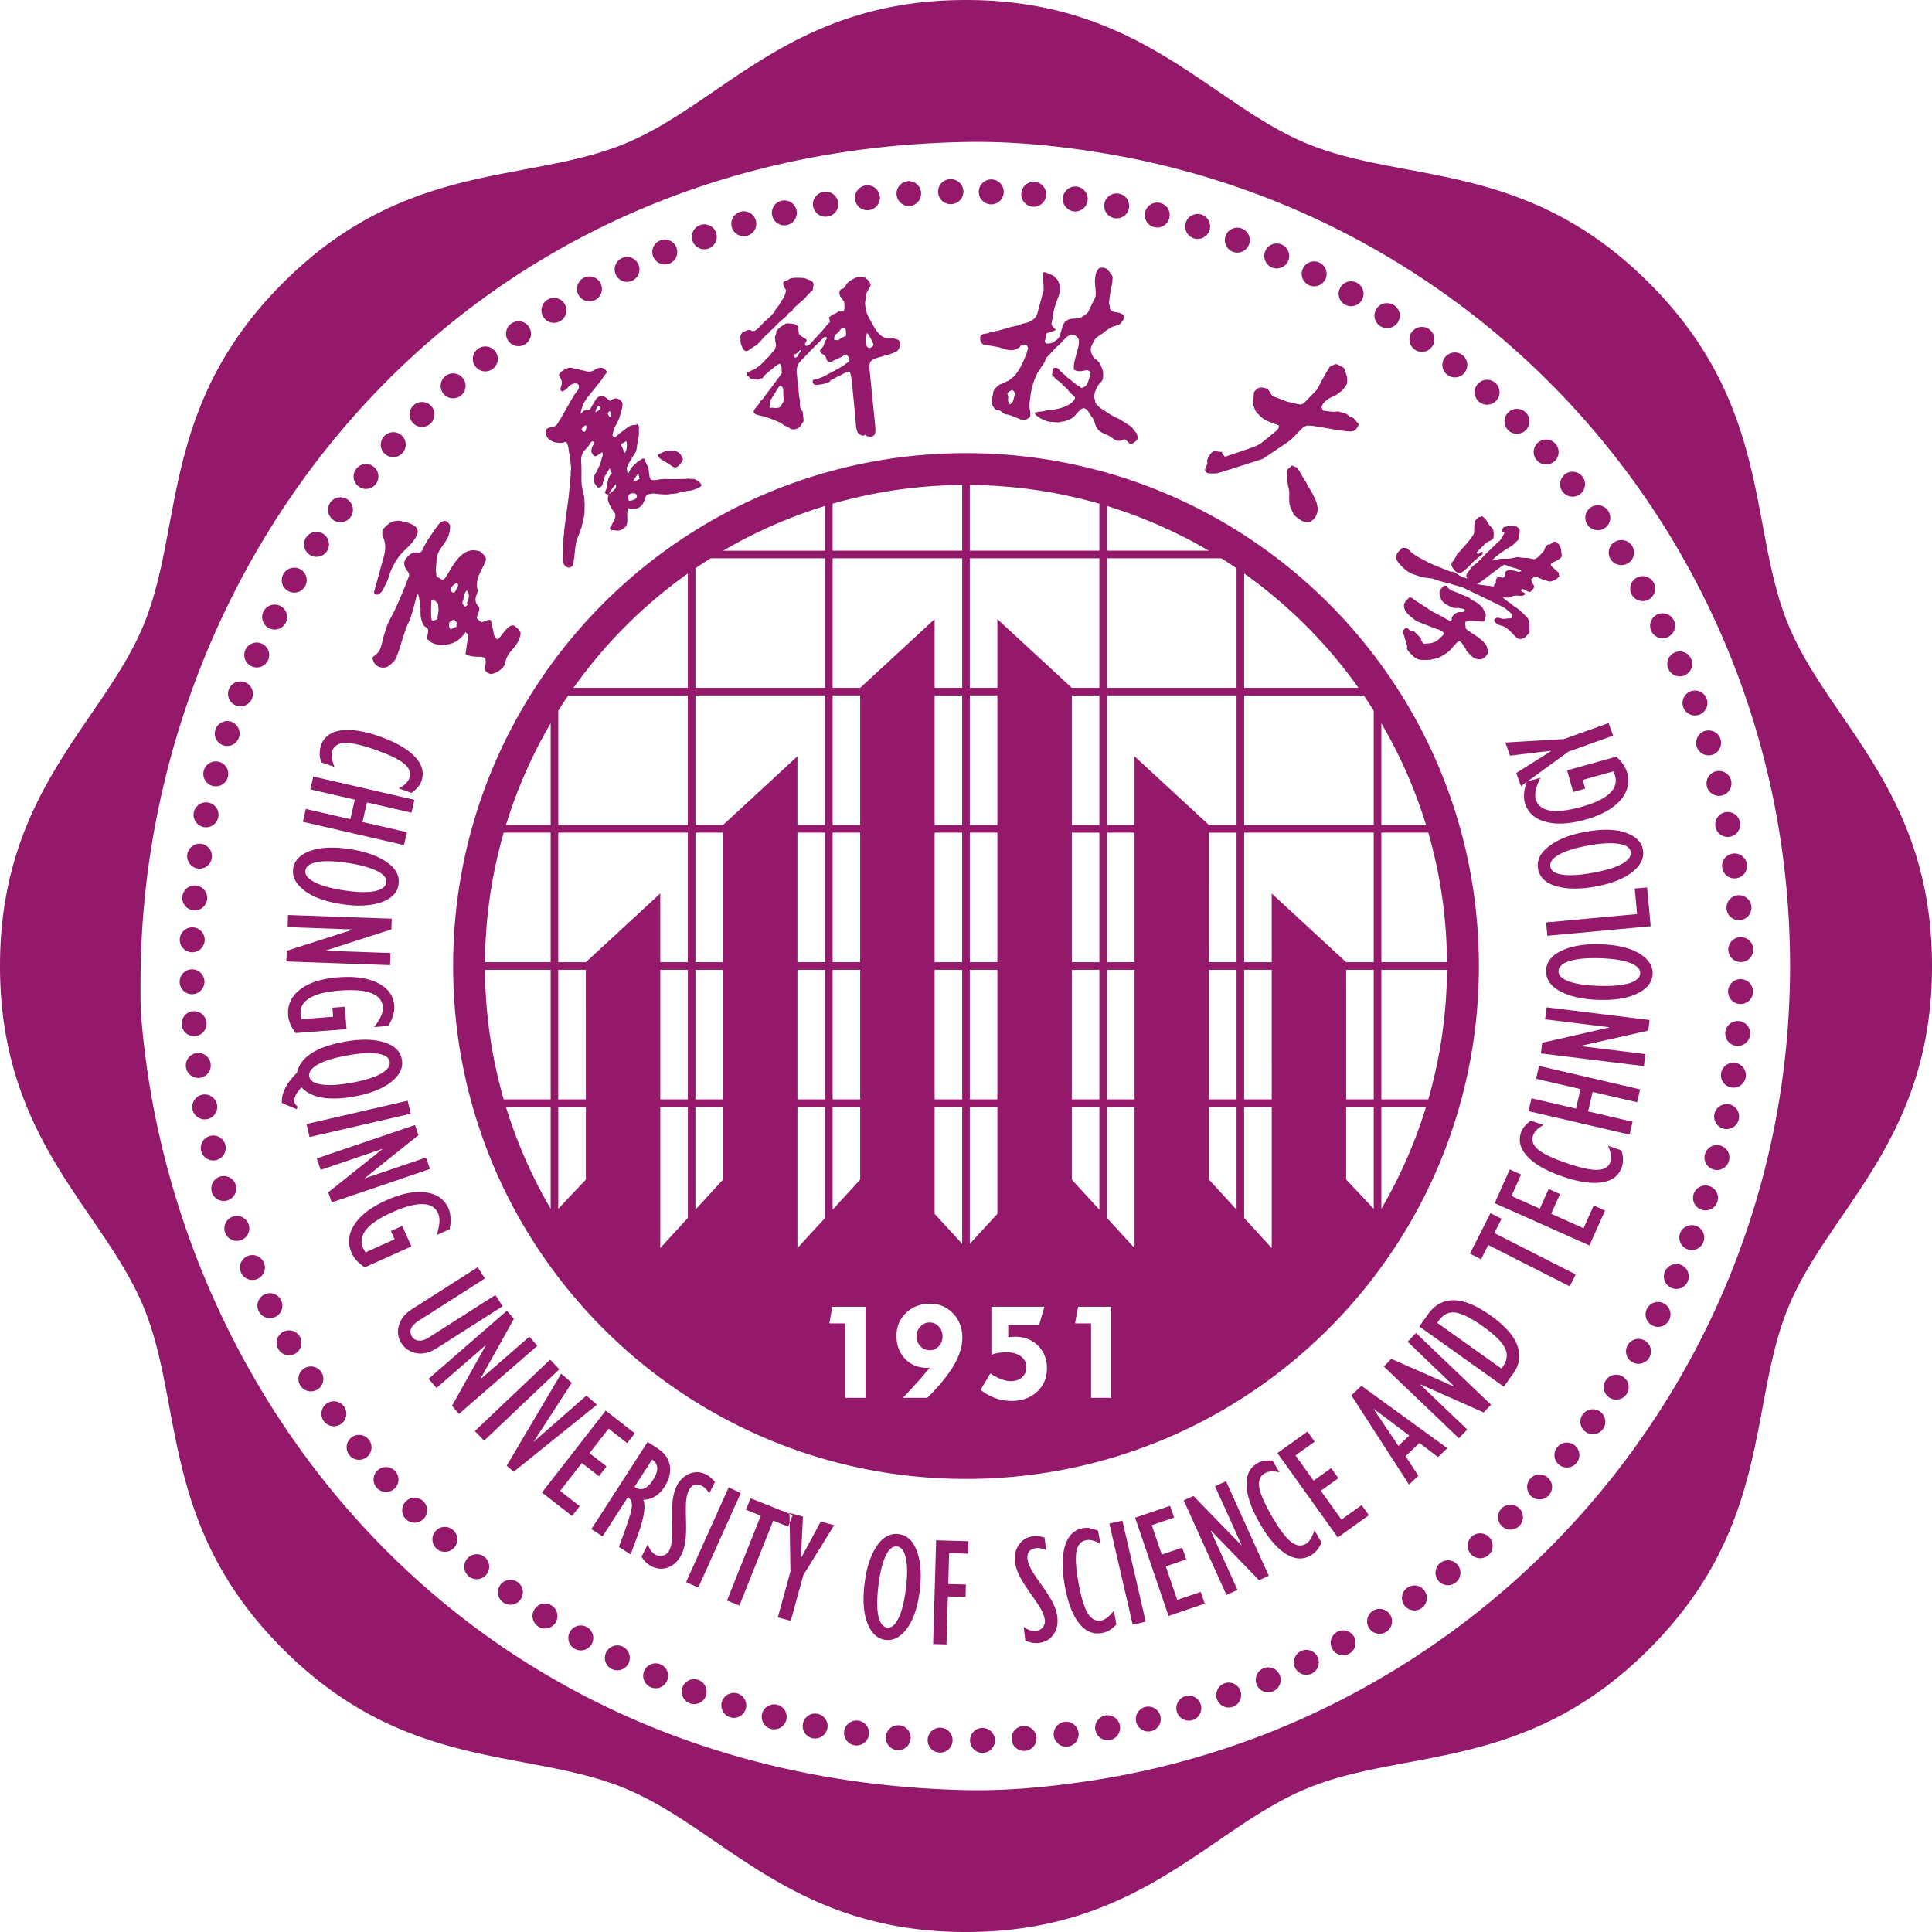 <svg xmlns="http://www.w3.org/2000/svg" width="165.185" height="165.184" fill="none"><g fill="#94196B" fill-rule="evenodd" clip-path="url(#a)"><path d="M12.266 53.46C8.814 61.795 0 67.687 0 82.594s8.814 20.797 12.267 29.131 1.384 18.73 11.924 29.27 20.936 8.471 29.271 11.924c8.333 3.452 14.225 12.267 29.132 12.267 14.906-.001 20.797-8.815 29.13-12.267 8.334-3.452 18.731-1.383 29.271-11.925 10.54-10.541 8.473-20.935 11.924-29.269s12.268-14.225 12.266-29.133c0-14.907-8.813-20.796-12.266-29.13s-1.384-18.73-11.924-29.271c-10.541-10.54-20.939-8.472-29.273-11.924S97.497 0 82.592 0C67.69 0 61.796 8.814 53.463 12.266c-8.335 3.452-18.73 1.385-29.272 11.925-10.54 10.54-8.472 20.936-11.924 29.27m47.194 5.35V48.582q.642-.437 1.303-.85h9.776V58.81zm46.915.65h10.228q.436.642.85 1.302v9.777h-11.078zm-1.953-11.73q.66.415 1.302.852V58.81H94.646V47.731zm-56.69 22.81v-9.777q.412-.66.85-1.303H58.81v11.08zm37.542 0h-2.357V59.46h2.357zm0 11.727h-2.357V71.19h2.357zm0 11.729h-2.357V82.917h2.357zm-2.357 12.356V94.646h2.357v9.135zM79.91 94.646h2.357v11.707l-2.357-2.571zm0-11.729h2.357v11.079H79.91zm0-11.728h2.357v11.078H79.91zm0-11.729h2.357v11.08H79.91zm-6.364-.65H71.19V47.731h11.078v11.08H79.91v-5.877zm0 11.73h-2.357V59.46h2.357zm0 11.727h-2.357V71.19h2.357zm0 11.729h-2.357V82.917h2.357zm-2.357 9.43v-8.78h2.357v6.209zm-3.008-8.78h2.358v9.49l-2.358 2.571zm0-11.729h2.358v11.079H68.18zm0-11.728h2.358v11.078H68.18zm-6.364-.65H59.46V59.46h11.079v11.08H68.18v-5.878zm0 11.728H59.46V71.19h2.357zm0 11.729H59.46V82.917h2.358zm-2.358 9.431v-8.78h2.358v6.208zm-3.007-8.78h2.358v9.488l-2.358 2.572zm0-11.73h2.358v11.079h-2.358zm-6.363-.65H47.73V71.19h11.08v11.078h-2.358v-5.876zm0 11.729H47.73V82.918h2.358zm-2.358 9.353v-8.703h2.358v6.209zm74.194-8.703a41 41 0 0 1-3.821 8.704v-8.704zm1.794-11.729a41.2 41.2 0 0 1-1.6 11.079h-4.015V82.917zm-1.6-11.728a41.1 41.1 0 0 1 1.6 11.078h-5.615V71.19zm-4.015-9.355a41 41 0 0 1 3.822 8.705h-3.822zm-11.729-12.801a41.4 41.4 0 0 1 9.777 9.777h-9.777zm-11.73-5.774c3.071.94 5.988 2.23 8.707 3.822h-8.706zm-11.728-1.793c3.841.03 7.557.585 11.079 1.6v4.015H82.917zm-11.728 1.6a41 41 0 0 1 11.078-1.6v5.616H71.19zm-9.356 4.016a41 41 0 0 1 8.706-3.823v3.823zm-12.8 11.728a41.4 41.4 0 0 1 9.777-9.777v9.777zm-5.774 11.73c.94-3.07 2.23-5.987 3.822-8.705v8.704zm-1.793 11.727a41.1 41.1 0 0 1 1.6-11.078h4.015v11.078zm1.6 11.729a41 41 0 0 1-1.6-11.078h5.615v11.078zm4.015 9.353a41 41 0 0 1-3.822-8.703h3.822zm68.015-8.703h2.357v8.703l-2.357-2.494zm0-11.729h2.357v11.079h-2.356zm-6.364-.65h-2.357V71.19h11.078v11.078h-2.357l-6.364-5.876zm0 11.729h-2.357V82.917h2.357zm-2.357 10.14v-9.49h2.357v12.061zm-3.007-9.49h2.356v8.78l-2.356-2.571zm0-11.729h2.356v11.079h-2.356zm-.001-11.728h2.357v11.078h-2.356zm-6.364-.65h-2.357V59.46h11.078v11.08h-2.357l-6.364-5.878zm0 11.728h-2.357V71.19h2.357zm0 11.729h-2.357V82.917h2.357zm-2.357 10.14v-9.49h2.357v12.061zm-3.007-9.49h2.357v8.78l-2.357-2.571zm0-11.729h2.357v11.079h-2.357zm0-11.728h2.357v11.078h-2.357zm0-11.729h2.357v11.08h-2.357zm-6.365-6.527v5.877h-2.357V47.731h11.079v11.08h-2.357zm-5.778 64.007q-.033 0-.099.006l-.1.006q-1.17 0-1.908-.769-.74-.767-.74-1.981-.001-1.17.82-1.953.822-.785 2.051-.785 1.175 0 1.966.831.792.828.792 2.096 0 1.1-.74 2.364-.742 1.265-2.262 2.758h-2.078q.762-.806 1.3-1.409.536-.605.998-1.164m1.089-2.683q0 .507-.32.847a1.03 1.03 0 0 1-.78.341q-.466 0-.793-.344a1.18 1.18 0 0 1-.328-.844q0-.494.328-.841a1.05 1.05 0 0 1 .793-.346q.457 0 .777.345.323.343.323.843zm12.7 5.256v-6.366H91.92l.253-1.419h2.837v7.785zm-8.608-2.089q.5.332.929.497.43.163.82.163.586 0 .958-.33.37-.33.37-.845 0-.585-.459-.936t-1.233-.352q-.36 0-.682.051a3.2 3.2 0 0 0-.617.158v-4.102h4.53l-.45 1.573h-2.64v1.032l.092-.004q.338-.039.478-.039 1.204 0 1.972.761.767.759.768 1.944 0 1.215-.845 1.998-.846.784-2.177.784-.732 0-1.386-.234a4.6 4.6 0 0 1-1.266-.711zm-12.405 2.089v-6.366H70.91l.252-1.419H74v7.785zm10.32-80.772c24.216 0 43.852 19.636 43.852 43.852s-19.636 43.851-43.852 43.851-43.851-19.636-43.851-43.851c0-24.216 19.636-43.852 43.851-43.852M32.01 50.728c-.069-.068.012-.243.039-.346l.766-2.8a3 3 0 0 0 .12-.79 2 2 0 0 0-.202-.909c-.047-.095-.045-.083-.047-.176-.003-.134-.018-.393.075-.487.477-.484.744-.688 1.231-.696.347-.005.381.074.649.106l.177.043c.465.177 1.206.41.758 1.215-.451.81-1.07 1.131-1.527 1.775-.307.433-.617 1.026-.76 1.502-.03.1-.043.135-.077.236-.111.335-.49 1.1-.599 1.21-.177.18-.364.353-.603.117m2.898-3.19c.61-.62.984-.005 1.215-.53.278-.633.682-1.193 1.099-1.793.055-.08.124-.166.164-.225.128-.192.295-.374.513-.43.286-.076.335.057.5.219.183.18.03.832-.083 1.103-.273.652-.79 1.016-.966 1.754l-.09 1.103c.01.09.025.169.04.269.014.092-.013.213.043.268.166.164.327.17.489.33.111-.1.077-.038.173-.135.36-.366.826-1.705 1.8-2.247.406-.226.75-.206 1.126-.113.087.021.119.025.195.1.35.345.59.4.261 1.062-.17.343-.353.682-.487 1.037-.112.295-.12.527-.125.811-.004.187.104.295.053.495-.052.203-.184.45-.17.658.042.61.418.476.306.943-.033.136-.257.576-.174.658.425.418.291.35.917.15.353-.114.276.187.335.407.036.135.07.216.103.353.092.397.025.55.328.849.235.231 1.006-1.65 1.63-1.036.176.174.454.364.397.659-.223 1.171-1.15 1.373-1.293 2.408-.074.531-1.035 1.077-1.359.931-.452-.204-.385-.347-.337-.799.033-.32.053-.55-.288-.627l-.18-.018c-.261.009-.546-.006-.79-.063-.582-.135-.457-.011-.353-.877.028-.234.091-.48.096-.717.005-.27-.024-.293-.19-.456-.39.578-.865.942-1.518 1.057-.326.057-.689.09-.978-.002-.22-.07-.44-.138-.605-.3-.223-.22-.195-.111-.18-.32.006-.078.005-.065.022-.14.21-.944-.201-.468-.426-1.065l-.02-.066c-.078-.229-.14-.437-.14-.689 0-.11-.015-.162-.01-.272l.004-.046c.013-.183-.036-.365-.037-.542 0-.068.004-.003 0-.069-.004-.04-.01-.068-.02-.11-.059-.248-.108-.802-.238-.634-.055.072-.398 1.736-.747 2.435-.455.91-.85 2.879-1.23 3.265-.477.485-.712.645-1.255.484-.226-.066-.447-.31-.516-.524-.034-.107-.115-.232-.009-.34l.38-.33c.32-.34.373-.91.484-1.299.45-1.57.484-1.303 1.124-2.66l.58-1.345c.022-.056.032-.091.054-.143.024-.057.032-.068.053-.12l.405-1.05c.034-.321-.37-.498-.417-.975-.028-.289.129-.484.342-.7m3.976 3.104c-.359.111-.43-.306-.168-.572.129-.13.21-.137.346-.27.236.287 0 .47-.073.624-.047.101-.036.116-.105.218m-1.487 2.294c-.592.245-.5.207-.545-.733l.03-.891c.115-.036.076.006.19-.068.099.098.317.275.373.388.007.012.023.07.024.088l.003.091v.023c.025.42.05.185-.018.662-.024.172-.074.268-.057.44m2.58-1.217c-.105.094-.084.049-.198.16-.298-.294-.286-.28-.16-.629l.01-.032c.023-.11-.02-.402.273-.743.187.196.237.493.133.783l-.04.11c-.043.103-.056.056-.054.171.001.07.024.12.037.18m-.917 1.84c-.159.104-.305.086-.505.264-.086-.085-.124-.135-.149-.233a1.5 1.5 0 0 1-.03-.247c.064-.275.389-.332.45-.372.425.42.1.324.234.587m17.23-14.52c-.042-.067-.028-.078-.046-.143.464-.29.74-.364 1.111-.37.366-.006.68.093.853.37.149.237.257.337.063.622-.526.771-.714.367-1.215.07-.258-.153-.607-.297-.766-.55m-4.247 3.24c-.198.014-.219-.008-.338-.198.042-.072.085-.133.113-.214.155-.454.063-.998.5-1.4a2 2 0 0 1-.185-.43l-.389.637c-.08.143-.09.289-.15.438l-.036.11c-.014.051-.014.067-.022.111-.028.162-.095.314-.368.367-.115-.013-.49-.505-.412-.821l.013-.044c.048-.176.11-.316.22-.476.115-.163.138-.321.23-.474.149-.25.178-.584.27-.834.055-.153.08-.246-.002-.387-.156.097-.49.365-.626.35-.118-.013-.277-.272-.3-.389-.018-.095-.016-.004-.002-.114l.013-.067c.018-.107.017-.159.073-.264.055-.104.078-.114.105-.216a1 1 0 0 0 .03-.224c-.194.013-.22-.004-.326.19-.303.546-.845.618-.758 1.665.055.655-.033 1.459.067 2.08l.173.725c.033.22.029.464.052.689l-.017.84c-.008.066-.02.119-.028.179l-.232 1.02c-.084.165-.076.168-.112.329l-.205.5c-.169.363-.081.212-.147.506-.089.403-.131 1.15-.153 1.234l-.006.023-.025.11c-.02.12-.017.226-.034.338-.061.403-.592.557-.861-.008-.107-.225.026-1.077-.008-1.413-.023-.22.023-.456.02-.68a1.5 1.5 0 0 1 .038-.36c.03-.157.01-.187.016-.34l.11-.852c.048-.234.036-.463.089-.696l.127-.85c.012-.126.014-.212.045-.336l.192-2.05c-.006-.079-.017-.097-.005-.182.02-.155.051-.379.026-.52l-.095-.876c-.122-.42-.069-.84-.322-1.244-.12.047-.32.117-.424.115-.419-.007-.84-.085-1.092-.37-.138-.156-.24-.358-.242-.518-.007-.58.585-.33.908-.622.134-.122.203-.328.312-.466.121-.152.183-.313.273-.47.093-.158.197-.298.272-.469l.538-.939c.334-.583.541-.637.55-.937v-.023c-.003-.453-.671-.276-.888.01-.105.14-.343.352-.55.392-.164-.083-.167-.19-.114-.332.17-.45.092-.658-.164-1.066.074-.13.026-.1.16-.232.214-.211.606-.42.872-.39.114.012.143.03.245.05l.709.168c.108.026.137.018.245.052.751.237.81-.288 1.386-.264.18.007.616.237.418.492-.052.067-.06.053-.113.123-.122.16-.25.412-.394.569l-1.087 1.354c-.337.508-.337.485-.525 1.077l-.007.022-.007.022-.041.268c.122-.088.234-.269.42-.315.21-.052.297.13.49-.24l.1-.17c.12-.182.3-.566.462-.678.515-.353.816.19 1.043.306.33-.206.388-.253.64-.186a.62.62 0 0 1 .416.377c.04.1-.023.402-.05.517-.024.097-.043.16-.068.266l-.152.506c-.035.148-.112.235-.175.367-.216.452-.216.296-.356.869-.102.415.028.294.163.405.154-.11.311-.27.452-.38.161-.123.311-.226.472-.355.628-.504.691-.208 1.009-.407.236.378.089.27.113.583.031.405-.045.65-.122 1.078-.02.105-.02.164-.04.269-.036.203-.033.363-.162.55-.11.16-.717 1.147-.716 1.283 0 .074.038.207.047.279.015.109.01.166.041.278.143-.25.22-.506.447-.723.316-.302.347-.356.822-.646l.141.007.358.815c.044.147.028.254.052.393.089.522.02.736.81.578a4 4 0 0 1 .923-.035l1.395-.018c.09-.005.148-.025.224-.023.1.001.08.015.184.02.137.008.266-.021.395.037.156.07.553.302.557.53-.059.168-.785.421-.966.434-.283.021-.577.098-.87.156-.133.026-.188.066-.317.087-.2.032-.372.02-.573.064-.178.04-.663.017-.837-.004-.66-.078-.494-.08-1.116.041a1 1 0 0 0-.064.13c-.117.28-.185.626-.444.859a.78.78 0 0 1-.609.219c-.138-.01-.12.03-.268.012-.162-.019-.11-.069-.24-.065.026.109-.015.224-.035.337-.062.358.148 1.025-.243 1.338-.577.461-.795.11-1.132.233l-.123-.196c.05-.087.032-.073.1-.17l.275-.515c.032-.056.014-.007.039-.087.075-.236.107-.441-.066-.632-.171-.188-.539-.85-.52-1.12.007-.117.033-.242.076-.355m-1.113-7.026c-.07-.14.16-.49.214-.544.099.032.137.038.215.139-.13.228-.112.207-.43.405m-.904 1.626c-.169.106-.255-.067-.291-.125-.077-.122.314-.452.383-.38.048.049.004.284-.023.376-.021.072.022.072-.069.13m2.101-1.214c-.157-.25-.25-.355.015-.522.135.216.183.34-.015.522m1.278 3.062-.292-.673c-.035-.146-.088-.012.429-.336.063.107.063.392.049.507-.018.148-.052.405-.186.502m-1.316 3.49c.022-.12.144-.255.226-.407l.326-.417c.03.107.053.229.009.32-.072.146-.379.39-.56.504m2.608-1.292c-.216.135-.42.25-.553.141.083-.076.066-.074.118-.146l.31-.465c.038.13.072.363.124.47m-2.608 1.292-.046.063zm2.21.46c-.098.062-.444.171-.521.122-.1-.17-.122-.436.076-.56.148-.093.41-.077.508-.013.174.113.085.36-.063.452m17.867-16.903c-.012-.125-.006-.008-.06-.068-.072-.082-.074-.143-.157-.225-.168-.166-.262-.534-.078-.707.244-.228.159.11.52-.499.12-.202.765-.579 1.02-.604.24-.025.248-.004.469.047.12.028.128.055.22.133.112.094.092.05.174.178.193.3.226.295.034.628-.435.758-.16.413-.291.915-.106.406-.03.665.059 1.055.072.32.267.62.438.931.202.37.47.884.85 1.161a.9.9 0 0 0 .531.177c.314-.004.619.034.877.153.346.16.178.91-.216 1.055-.217.08-.66.256-.873.296-.188.035-.138.042-.287.083-.73.199-1.136.266-1.055 1.04l.489 4.9c.019.183.05.653-.088.778q-.01.008-.02.014c-.067.055-.115.132-.2.14-.094.01-.123-.009-.195-.03l-.106-.023c-.168-.027-.135-.016-.225-.126-.175.05-.162.104-.36.036a.8.8 0 0 1-.264-.185c-.11-.117-.169-.489-.186-.672-.045-.467-.35-3.947-.423-4.176-.098-.312-.02-.424-.243-.398-.213.026-.538.265-.733.35-.045.02-.096.036-.154.062-.113.05-.201.104-.3.155-.514.263-.216.156-.419.295-.202.14-.681.222-.947.249-.227.022-.358.051-.456-.158-.088-.185-.019-.118.014-.264.334-.033.7-.195.942-.306l1.162-.62c.086-.053.11-.067.197-.115a2.3 2.3 0 0 0 .47-.316l.22-.153c.069-.04.126-.062.118-.14-.028-.278-.066-.364-.343-.518l-.368.22a5 5 0 0 1-.414.19c-.21.08-.415.274-.636.221l-.097-.034-.11-.147c-.007-.026-.008-.052-.014-.08-.017-.076-.016-.08-.05-.14-.167-.292-.291-.201-.437-.398-.135-.184.017-.255.182-.473.147-.193.113-.386.235-.549.075-.101.118-.129.108-.28-.15.005-.084-.02-.22-.007a56 56 0 0 0-1.34 1.34c-.202.236-.837.794-.918 1.049-.086.27-.14.513-.075.78l.04.438c-.001.343.117.628.102.982l.057.567c.022.09.048.129.06.261.013.147-.015.163-.01.292.02.612.233.52.252.702l.069.692c.016.158-.12.237-.186.365a.74.74 0 0 1-.573.41c-.414.04-.36-.104-.628-.21l-.222-.099c-.141-.058-.15-.103-.262-.186-.134-.099-.78-.35-1.008-.437l-.51-.167c-.174-.04-.33-.064-.498-.112-.857-.243-.014-.69.17-1.14.05-.125.086-.086.194-.197.051-.052.098-.132.147-.201.336-.482.759-.982 1.097-1.471a4 4 0 0 1 .148-.2c.053-.07.276-.358.27-.419-.024-.24.013-.57-.15-.77-.133.038-.311.145-.403.222-.159.134-.89.712-.968.828-.216.328-.013.082-.382.27-.153.077-.193.03-.405.032-.28.003-.299.006-.434-.145-.305-.344-.244-.06-.242-.459.218-.063.338-.148.528-.224.18-.072.263-.168.43-.26l.21-.16c.06-.061.09-.102.162-.165.017-.015.076-.065.087-.078l.25-.295.017-.016.15-.12c.067-.053.099-.1.155-.168.063-.075.083-.11.134-.182.034-.047.022-.041.077-.085.204-.16.206-.245.273-.497.043-.162-.039-.325-.059-.523-.038-.379-.015-.218.074-.519.055-.187-.048-.177.108-.334l.121-.136a.36.36 0 0 1 .146-.122c.544-.322.341-.338.949-.288.77.064.507.442.641.864.061.19.642.434.652.528.019.188-.278.348-.085.492.055.04.02.02.082.017a.5.5 0 0 0 .22-.071l1.145-1.252c.115-.132.52-.659.633-.695-.02-.196-.033-.29-.112-.396.233-.157.234-.23.547-.346.151-.056.19-.135.284-.166.083-.027.353-.043.458-.053.112-.238.053-.568.027-.818m-.836 3.285c-.047-.482.225-.492.357-.658.077-.097.135-.208.233-.28.452-.333.393.209.423.517.013.124-.167.1-.458.295-.285.192-.17.159-.555.126m-3.374 1.53-.03-.288c.274-.137.08.012.327-.22.047-.044.1-.114.134-.129.195-.08-.066.24-.14.395-.072.15-.091.184-.291.242m6.052-1.302a1.2 1.2 0 0 1 .048-.508c.063-.178.023-.12.055-.289.113.048.127.089.191.193.074.12.407.717.383.827-.002.007-.212.324-.469.209-.053-.024-.024-.016-.038-.034l-.05-.073s-.1-.124-.12-.325m-7.051-5.06c-.018-.175.334-.263.367-.273.184-.06.04-.037.197-.115.283-.14 1.212-.095 1.375-.022.293.13.624.221.644.415.034.352.013.152-.019.284-.044.19.044.233-.108.361-.279.234-.138.137-.365.357-.085.082-.093.106-.164.19-.13.15-.351.313-.548.507-.237.233-.461.348-.58.593-.054.11-.044.088-.127.134-.33.185-.191.128-.376.35-.042.05-.13.11-.193.17a1.3 1.3 0 0 1-.178.154c-.223.17-.534.506-.736.709-.22.222-.267.21-.365.356-.098.147-.062.069-.198.168l-.342.345c-.257.333-.15.167-.307.34-.461.505-.103.128-.647.496-.116.078-.302.25-.462.266-.289.029-.412-.456-.444-.548-.08-.231-.056-.016-.056-.227 0-.072-.002-.028-.01-.055l-.015-.079c.037-.251.015-.052.003-.292a.49.49 0 0 1 .3-.452c.396-.159.098-.11.478-.148.176-.018.239.312.72-.126l.23-.228.015-.017.175-.183c.223-.263.556-.475.74-.706l.214-.239c.085-.088.038-.084.09-.184l.277-.36a1 1 0 0 0 .173-.291c.046-.114.181-.236.278-.413.038-.07.031-.082.062-.149l.01-.02.01-.02.02-.041c.264-.65-.081-.437-.138-1.007m-.466 10.641c-.429.043-.192.013-.38-.006-.102-.01-.167.003-.273.014-.024-.114-.043-.066-.05-.141l.095-.53.66-1.055c.066-.09.064-.127.197-.169.326.135.19.447.252 1.053.021.216-.012.347-.119.489-.133.178-.102.318-.382.345M93.7 23.386c.015-.08.181-.36.22-.405.085-.1.277-.116.465-.079.258.051.318.18.461.323.16.16-.013.046.1.175.166.19.208.213.172.472-.018.128.006.145-.021.291-.036.198-.08.4-.12.598s-.17 1.041-.15 1.2c.008.069.052.141.063.248.016.169-.049.117.052.253.22.294.555.203.825.31.566.22.332.51.081.844-.093.126-.252.162-.407.218-.118.042-.354.112-.447.172-.197.128-.422.24-.581.398-.099.097-.504.306-.73.538-.065.067-.082.11-.131.195-.186.322-.409.706-.22 1.095.048.098.089.203.138.284.084.14.497.319.64.712.077.208.178.388.198.611.077.88-.235.757-.426 1.125-.159.307-.403.744-.302 1.115.018.069.04.082.052.177.038.281.04.195.271.47.108.13.164.15.312.246.629.406.777.545 1.486.858l.885.559c.06.05.098.069.157.122.117.107.188.243.289.36.041.049.119.109.16.223.137.385.108.53-.254.755-.118.073-.066-.01-.105.12-.29-.058-.265-.055-.41-.194l-.138-.133c-.142-.108-.178-.087-.31-.023-.504.247-.8-.167-1.21-.385-.201-.107-.701-.245-.912-.544-.175-.25-.209-.373-.281-.644-.045-.166-.127-.27-.233-.414-.277-.377-.516-1.04-1.015-.552-.456.446-.44.633-1.064.843-.081.028-.099.05-.173.076-.122.044-.306.048-.433.083-.168.046-.275.033-.49.014-.187-.017-.325-.01-.55-.055-.155-.03-.626-.246-.717-.315-.174-.133-.44-.239-.419-.47.18.023.087-.015.262-.04.263-.039.348-.018.632-.092.139-.037.213-.061.367-.057.194.005.304-.04.5-.073.477-.08 1.13-.307 1.437-.612.537-.532.051-.444-.335-.998l-.064-.095c-.032-.034-.013-.012-.055-.047l-.388-.36c-.265-.355-.52-.321-.758-.727-.059-.1.029-.058-.154-.098.158-.175-.121-.702.448-.59.142.028.221.193.299.278l.442.382c.055.05.062.068.114.12.125.124.172.091.386.308l.533.41c.155.083.221.072.251.201.171.022.278-.073.389-.136.246-.14.417-.956.471-1.23-.105-.04-.213-.137-.272-.152-.146-.04-.69.256-1.165-.043-.048-.543.162-1.107.292-1.62.072-.284.274-.9.002-1.158-.363-.346-.641-.231-.955.032l-.596.626-.017.015-.052.043a2.4 2.4 0 0 0-.5.495l-.376.395c-.064.07-.137.12-.189.197-.052.08-.059.188-.1.304l-.161.263c-.062.11-.119.127-.17.219-.078.137-.034.14-.137.26-.222.255-.163.247-.297.524-.128.264-.232.604-.32.883-.071.228-.234 1.364-.226 1.624.006.24.117.616.064.884-.026.133-.437.356-.581.328-.377-.075-.827-.318-1.214-.44-.122-.038-.23-.038-.318-.06-.297-.069-.418-.448-.774-.34l-.174-.19c-.037-.032-.014-.008-.051-.049-.276-.302-.143-.825-.068-1.15.05-.222-.038-.091.146-.433l.294-.283.017-.014c.048-.04.037-.042.112-.078.072-.034.072-.024.136-.049l.297-.14c.111-.072.243-.09.36-.168.034-.022.04-.031.072-.055l.37-.299a.5.5 0 0 0 .108-.117l.245-.34c.404-.666.331-.606.658-1.324l.181-.592c.024-.119.002.008-.028-.113-.05-.194-.255-.26-.474-.202-.17.044-.084.143-.312.261-.202.105-.343.212-.634.195-.598-.035-.637-.15-1.11-.263l-1.248-.217c-.182-.036-.32-.432-.284-.617.077-.39.503-.26.765-.39q.01-.008.02-.012l.02-.011.021-.01c.038-.015.034-.013.071-.02.037-.01.079-.013.132-.02.177-.02.139-.03.275-.06.065-.015.08-.009.153-.029l.65-.177c.1-.025.048-.01.14-.044.077-.03.025-.015.114-.04.104-.028.165-.038.27-.066.015-.003.053-.014.072-.02l.023-.007.454-.094c.123-.024.13-.06.24-.1.23-.084.483-.114.717-.203.355-.134.66-.4.746-.723l.469-1.73c.094-.406.076-.03.071-.545-.005-.455-.148-.744-.059-1.193.038-.195.51.06.62.11.169.077.288.092.399.226.038.047.028.043.073.09.082.084.088.067.156.173.018.028.05.082.066.119.052.119.095.185.112.324.082.635-.013.72-.25 1.37-.326.899-.237.92-.414 1.754-.045.216-.028.293.104.43.083.088.145.185.247.229-.068.12-.6.253-.8.315-.032.16-.058.355-.105.51-.06.2-.06.175.043.363.242.043.301.005.475-.033.198-.044.23-.074.26-.114.073-.097.268-.195.354-.317.206-.295.291-1.147.57-1.393.448-.396.75-.177 1.287-.332.09-.026.561-.351.617-.426.131-.176.258-.515.365-.724.358-.7.382-.62.304-1.464-.05-.53-.057-.65.047-1.172m-7.373 11.18c-.114-.28-.162-.245-.136-.44.072-.53-.242-.39.121-.665.14-.107.117-.01.186-.131.42.18.223.55.212.601-.038.178-.052.252-.112.394-.07.166-.102.19-.27.24m24.123 5.23c.465.198.464.163.594.4l.491.843c.034.05.076.095.112.148.053.08.027.043.065.131.128.299.46.78.49.842l.035.087c.114.277.312.525.37.921l.012.067c.032.152.079.212.051.359-.072.368-.159.655-.461.887-.023.018-.11.087-.134.099-.113.059-.3.06-.463.037-.107-.015-.225-.027-.342-.104-.156-.104-.594-.41-.65-.51l-.255-.545c-.045-.092-.035-.156-.091-.287-.049-.114-.056-.673-.043-.813.035-.397-.067-.612-.117-.898-.008-.044-.002-.023-.007-.067l-.064-.562c-.04-.364-.048-.13-.018-.476.023-.257.1-.246.246-.374.063-.056.136-.124.179-.185m3.275-8.464.437-.191a.3.3 0 0 1 .173.02c.102.037.284.14.398.197.18.09.198.138.24.272l.201.618c.007.12.027.524-.033.615-.349.526-.352.508-.898.904-.144.104-.802.282-1.13.775-.126.19-.187.26.015.566.194.037.372.056.571.077.636.069.6-.06.841.033.153.058.159.049.287.08.382.09.399.195.575.312.127.084.176.047.334.152.038.026.2.245.25.295.092.094.239.21.178.302-.206.31-.243.49-.64.525-.291.025-1.03-.096-1.352-.145l-1.156-.201c-.25-.014-.404-.067-.676-.11-.148-.023-.299-.022-.464-.039-.513-.054-.998.86-1.741 1.386l-2.147 1.45c-.03.017-3.759 1.22-3.947 1.244-.175.022-.743.035-.87-.05-.308-.204-.026-.47.05-.775.055-.225-.11-.114.013-.365.11-.225.322-.718.654-.7l.591.068c.025.22.114.218.25.409l1.906-.644c1.014-.361.935-.316 1.774-.987l.771-.636a.4.4 0 0 0 .053-.06c.132-.177.059-.198.129-.333-.282-.18-1.089-.3-1.564-.769-.447-.442-.434-.412-.579-.811-.108-.3-.068-.548-.034-.86.013-.12-.013-.346.046-.435.199-.3.443-.467.861-.353.351.096.266.037.468.348.318.487.161.293 1.121.686.598.244.451.142.812.238.892.236.81.226 1.377-.37.184-.193.713-.698.813-.895.322-.636.655-1.261 1.042-1.843m12.976 12.802c.292.195.266.158.437.453.383.66.545.437.578 1.058.005.095.001.048-.009.135-.007.072-.003.058-.007.114-.034.392-.392.252-.796.67q-.333.341-.669.682c.122.174.13.159.277.029.132-.117.142-.084.291-.04-.098.183-.004.139-.214.288a2.5 2.5 0 0 0-.292.228c-.117.107-.182.132-.31.265-.216.223-.943 1.012-1.202.983-.287-.03-.433-.229-.583-.459-.24-.369.004-.513.043-.563l.25-.407c.133-.263 0-.102.276-.381l.44-.501c.195-.224.705-.8.798-1.056.05-.14.023-.653.063-.834.049-.217-.024-.205.039-.27.47-.479.271-.29.482-.334a.1.1 0 0 0 .035-.01zm-4.315 12.26c-.028.024-.019.023-.098.024l-.705.008c-.252-.015-.508-.08-.744-.315-.185-.184-.374-.34-.484-.527-.113-.194-.054-.105-.047-.255.003-.077-.023-.149-.035-.23-.024-.167-.101-.328-.162-.494l-.044-.21c-.035-.16-.114-.16-.141-.286-.036-.168.115-.287.256-.42l.137.005c.212.208.216.225.418.257.21.032.207.07.421.282.636.629.158.245.408.61.05.072.085.116.169.198.611-.06.911.015 1.501-.598.189-.197.26-.24.184-.346-.151-.207-.451-.285-.632-.33l-1.435-.56c-.211-.087-.181-.055-.415-.233-.405-.308-.894-.665-.902-1.195-.005-.28.248-.479.488-.723.223.065.228.097.465.271.169.124.279.177.445.288.146.098.306.205.445.291.081.05.144.089.223.147.278.206.797.46 1.099.613.254.129.652.428.869.407.109-.137-.006-.223.114-.376.184-.233.407-.389.73-.369.149.01.224.018.351-.112-.111-.159-.046-.139-.224-.166l-.094-.016c-.47-.115-.219-.018-.53-.05-.295-.029-.908-.308-1.149-.651-.113-.16-.047-.074-.087-.213-.05-.177-.262-.465.092-.855.232-.256.149-.164.389-.188.159.226.321.37.58.462.656.23.581.26 1.03.42.135.047.134.028.264.11.265.165.282.247.568.358l.196.123c.354.27.443.344.616.719l.012.024.077.144c.01.028.028.135.028.162.002.113-.008.083-.043.177-.065.179.006.403-.291.371l-.713-.052c-.187-.02-.589.023-.696.078-.006.072-.01.192-.002.272.011.116.044.152-.004.25.154.151.204.214.356.305l.693.455c.268.197.727.56.801.881.076.327.235.52-.263.928-.234.191-.729.111-.969-.097-.114-.1-.25-.246-.363-.355-.362-.351-.043-.139-.344-.512-.191-.238-.009-.12-.391-.494-.165.127-.014-.098-.295.196-.56.588-.444.606-1.108 1.014-.604.373-.72.257-.877.346-.008.005-.012.007-.025.005-.051-.008-.058-.025-.062-.025-.005 0-.005.013-.051.053m10.79-9.969.041.04c.16.172.264.453.265.648 0 .216.124.42-.04.587-.097.1-.403.268-.53.322-.579.243-.267.357.188.803.112.11.132.049.171.197.031.125-.021.108.064.236-.248.252-.311.326-.61.416-.14.042-.221.068-.386.01-.201-.07-.352-.1-.546-.18-.217-.088-.341-.169-.552-.23-.14.143-.176.149-.336.239.026.08.027.148.066.233.195.43.363.363-.096.831-.157.16-.648-.321-.775-.191-.091.093-.052.182.095.236.221.081.042-.047.226.16-.35.357-.697-.026-1.201.238-.288.152-.523.03-.7.047.041.094-.042 0 .057.097.271.266.474.321.753.575.138.126.211.146.348.238.323.217.613.543.896.82.133.13.215.585.194.724-.034.234.082.493-.093.673l-.314.32a.8.8 0 0 1-.229.09c-.034.008-.027.01-.066.019-.447.102-.681-.547-1.372-.99-.07-.045-.063-.049-.147-.08-.113-.042-.476-.127-.573-.223-.097-.095-.3-.263-.183-.382.172-.175.247-.157.514-.081.341.098.422.005.661.007.076 0 .246-.002.283-.062l.037-.304-.607-.503c-.154-.11-2.062-1.036-2.327-1.157l-1.161-.56c-.048-.023-.099-.053-.144-.065l-1.252-.37c-.328-.077-.666-.15-.99-.272-.154-.059-.321-.125-.471-.133l-.764-.1-.571-.196c-.11-.037-.187-.059-.285-.098-.44-.178-1.006-.705-1.272-1.13-.16-.256-.058-.565.112-.739.302-.307.254-.365.505-.342.264.025.271.045.513.287.254.252.495.379.723.514.306.181 1.083.584 1.406.7l1.222.497c.309.138.108-.12.69.247.074.046.103.082.175.127l.336.142c.113.039.224.093.329.083-.224-.34.077-.494.201-.708.185-.32.542-.515.783-.76q.315-.32.628-.643l.79-.76c.33-.393.331-.158.665-.797.21-.402.075-.236-.065-.325-.025-.091-.004-.255.074-.334.075-.077.145-.066.261-.096l.201-.035c.258-.072.416-.1.715.072.239.138.248.335.21.54-.13.724.093.336-.549.99-.121.124-1.097.602-1.779 1.298.232.058.505-.11.738-.111l.478-.005c.107.008.142-.006.249-.012.195-.01.29-.046.468-.087a.97.97 0 0 1 .502.007l.482.032c.224-.004.258.028.488.086.397.1.655-.33.99-.67.091-.094.008-.216.322-.536.051-.052.15-.016.223-.047.08-.033.112-.1.186-.152.171-.12.332-.078.462.038m-4.571 2.9c-.214.219-.506-.202-.661.16-.1.232-.023.247-.054.339-.047.136-.116.054-.149.21-.04.183-.081.1-.363.065-.136-.017-.23-.013-.37-.044-.205-.047-.582-.043-.747-.147.219-.047.245-.096.449-.243.395-.283 1.583-1.214 1.819-1.344.127-.07.274.019.514.108.425.159.784.157 1.052.41-.36.078-.119.081-.69-.056-.225-.054-.29-.097-.481-.019-.448.185-.104.342-.319.562m-40.27-33.78a1.066 1.066 0 1 1 0 2.13 1.066 1.066 0 0 1 0-2.13m3.566.4a1.066 1.066 0 1 1 0 2.131 1.066 1.066 0 0 1 0-2.131m3.54.592a1.066 1.066 0 1 1 0 2.131 1.066 1.066 0 0 1 0-2.131m3.502.782a1.066 1.066 0 1 1 0 2.132 1.066 1.066 0 0 1 0-2.132m3.454.975a1.066 1.066 0 1 1 0 2.133 1.066 1.066 0 0 1 0-2.133m3.392 1.171a1.066 1.066 0 1 1 0 2.132 1.066 1.066 0 0 1 0-2.132m3.324 1.354a1.066 1.066 0 1 1 0 2.13 1.066 1.066 0 0 1 0-2.13m3.246 1.53a1.065 1.065 0 1 1 0 2.13 1.065 1.065 0 0 1 0-2.13m3.159 1.702a1.065 1.065 0 1 1 0 2.13 1.065 1.065 0 0 1 0-2.13m3.062 1.87a1.066 1.066 0 1 1 0 2.131 1.066 1.066 0 0 1 0-2.132m2.959 2.03a1.066 1.066 0 1 1 0 2.131 1.066 1.066 0 0 1 0-2.131m2.847 2.185a1.065 1.065 0 1 1 0 2.131 1.065 1.065 0 0 1 0-2.13m2.726 2.334a1.066 1.066 0 1 1 0 2.131 1.066 1.066 0 0 1 0-2.131m2.586 2.488a1.066 1.066 0 1 1 0 2.132 1.066 1.066 0 0 1 0-2.132m2.449 2.624a1.066 1.066 0 1 1 0 2.13 1.066 1.066 0 0 1 0-2.13m2.306 2.75a1.066 1.066 0 1 1 0 2.132 1.066 1.066 0 0 1 0-2.133m2.156 2.867a1.066 1.066 0 1 1 0 2.132 1.066 1.066 0 0 1 0-2.132m2 2.98a1.066 1.066 0 1 1 0 2.131 1.066 1.066 0 0 1 0-2.132m1.838 3.081a1.066 1.066 0 1 1 0 2.132 1.066 1.066 0 0 1 0-2.132m1.67 3.177a1.066 1.066 0 1 1 0 2.131 1.066 1.066 0 0 1 0-2.131m1.498 3.262a1.065 1.065 0 1 1 0 2.13 1.065 1.065 0 0 1 0-2.13m1.304 3.343a1.065 1.065 0 1 1 0 2.13 1.065 1.065 0 0 1 0-2.13m1.119 3.41a1.066 1.066 0 1 1 0 2.13 1.066 1.066 0 0 1 0-2.13m.934 3.464a1.066 1.066 0 1 1 0 2.132 1.066 1.066 0 0 1 0-2.132m.745 3.51a1.066 1.066 0 1 1 0 2.133 1.066 1.066 0 0 1 0-2.132m.554 3.546a1.066 1.066 0 1 1 0 2.131 1.066 1.066 0 0 1 0-2.131m.362 3.57a1.066 1.066 0 1 1 0 2.13 1.066 1.066 0 0 1 0-2.13m.171 3.584a1.066 1.066 0 1 1 0 2.131 1.066 1.066 0 0 1 0-2.131m-.019 3.588a1.066 1.066 0 1 1-.001 2.131 1.066 1.066 0 0 1 .001-2.131m-.211 3.582a1.066 1.066 0 1 1 0 2.132 1.066 1.066 0 0 1 0-2.132m-.402 3.566a1.066 1.066 0 1 1 0 2.131 1.066 1.066 0 0 1 0-2.131m-.593 3.54a1.066 1.066 0 1 1 0 2.13 1.066 1.066 0 0 1 0-2.13m-.783 3.502a1.066 1.066 0 1 1 0 2.132 1.066 1.066 0 0 1 0-2.132m-.978 3.453a1.065 1.065 0 1 1 0 2.13 1.065 1.065 0 0 1 0-2.13m-1.173 3.392a1.065 1.065 0 1 1 .001 2.13 1.065 1.065 0 0 1-.001-2.13m-1.354 3.323a1.066 1.066 0 1 1 0 2.131 1.066 1.066 0 0 1 0-2.131m-1.531 3.245a1.065 1.065 0 1 1 0 2.13 1.065 1.065 0 0 1 0-2.13m-1.704 3.158a1.066 1.066 0 1 1 0 2.131 1.066 1.066 0 0 1 0-2.131m-1.87 3.062a1.066 1.066 0 1 1-.002 2.132 1.066 1.066 0 0 1 .002-2.132m-2.032 2.958a1.066 1.066 0 1 1 0 2.131 1.066 1.066 0 0 1 0-2.131m-2.186 2.846a1.065 1.065 0 1 1 0 2.13 1.065 1.065 0 0 1 0-2.13m-2.335 2.726a1.066 1.066 0 1 1 0 2.132 1.066 1.066 0 0 1 0-2.132m-2.49 2.584a1.065 1.065 0 1 1 0 2.13 1.065 1.065 0 0 1 0-2.13m-2.625 2.448a1.066 1.066 0 1 1 0 2.131 1.066 1.066 0 0 1 0-2.131m-2.75 2.305a1.066 1.066 0 1 1 0 2.131 1.066 1.066 0 0 1 0-2.131m-2.869 2.155a1.066 1.066 0 1 1 0 2.131 1.066 1.066 0 0 1 0-2.131m-2.98 1.999a1.066 1.066 0 1 1 0 2.131 1.066 1.066 0 0 1 0-2.131m-3.082 1.837a1.065 1.065 0 1 1 0 2.13 1.065 1.065 0 0 1 0-2.13m-3.177 1.669a1.066 1.066 0 1 1 0 2.131 1.066 1.066 0 0 1 0-2.131m-3.263 1.496a1.066 1.066 0 1 1 0 2.131 1.066 1.066 0 0 1 0-2.131m-3.344 1.302a1.065 1.065 0 1 1 .001 2.13 1.065 1.065 0 0 1-.001-2.13m-3.41 1.118a1.066 1.066 0 1 1 0 2.133 1.066 1.066 0 0 1 0-2.133m-3.465.933a1.065 1.065 0 1 1 0 2.13 1.065 1.065 0 0 1 0-2.13m-3.51.743a1.066 1.066 0 1 1 0 2.131 1.066 1.066 0 0 1 0-2.131m-3.546.553a1.066 1.066 0 1 1 0 2.131 1.066 1.066 0 0 1 0-2.131m-3.57.361a1.066 1.066 0 1 1 0 2.132 1.066 1.066 0 0 1 0-2.132m-3.584.169a1.066 1.066 0 1 1 0 2.131 1.066 1.066 0 0 1 0-2.131m-3.589-.021a1.066 1.066 0 1 1 0 2.132 1.066 1.066 0 0 1 0-2.132m-3.582-.211a1.065 1.065 0 1 1 .001 2.131 1.065 1.065 0 0 1 0-2.131m-3.565-.404a1.066 1.066 0 1 1-.001 2.133 1.066 1.066 0 0 1 0-2.133m-3.54-.594a1.065 1.065 0 1 1 .001 2.13 1.065 1.065 0 0 1 0-2.13m-3.501-.785a1.066 1.066 0 1 1 0 2.132 1.066 1.066 0 0 1 0-2.132m-3.453-.981a1.066 1.066 0 1 1 0 2.132 1.066 1.066 0 0 1 0-2.132m-3.391-1.173a1.065 1.065 0 1 1 0 2.13 1.065 1.065 0 0 1 0-2.13m-3.323-1.356a1.066 1.066 0 1 1 0 2.131 1.066 1.066 0 0 1 0-2.131m-3.245-1.532a1.065 1.065 0 1 1 .001 2.13 1.065 1.065 0 0 1 0-2.13m-3.157-1.705a1.066 1.066 0 1 1 0 2.131 1.066 1.066 0 0 1 0-2.131m-3.062-1.872a1.066 1.066 0 1 1 0 2.131 1.066 1.066 0 0 1 0-2.131m-2.957-2.032a1.066 1.066 0 1 1 0 2.131 1.066 1.066 0 0 1 0-2.131m-2.845-2.188a1.066 1.066 0 1 1-.001 2.133 1.066 1.066 0 0 1 0-2.133m-2.724-2.336a1.065 1.065 0 1 1 0 2.13 1.065 1.065 0 0 1 0-2.13m-2.583-2.492a1.066 1.066 0 1 1-.001 2.133 1.066 1.066 0 0 1 0-2.133m-2.447-2.624a1.065 1.065 0 1 1 0 2.13 1.065 1.065 0 0 1 0-2.13m-2.304-2.751a1.065 1.065 0 1 1 0 2.13 1.065 1.065 0 0 1 0-2.13m-2.154-2.871a1.066 1.066 0 1 1-.001 2.133 1.066 1.066 0 0 1 0-2.133m-1.998-2.98a1.066 1.066 0 1 1 0 2.131 1.066 1.066 0 0 1 0-2.131m-1.836-3.083a1.065 1.065 0 1 1 0 2.13 1.065 1.065 0 0 1 0-2.13m-1.668-3.178a1.066 1.066 0 1 1 0 2.131 1.066 1.066 0 0 1 0-2.131m-1.494-3.263a1.066 1.066 0 1 1 0 2.131 1.066 1.066 0 0 1 0-2.131m-1.3-3.345a1.065 1.065 0 1 1 0 2.131 1.065 1.065 0 0 1 0-2.131m-1.117-3.411a1.066 1.066 0 1 1 0 2.132 1.066 1.066 0 0 1 0-2.132m-.931-3.465a1.066 1.066 0 1 1 0 2.131 1.066 1.066 0 0 1 0-2.131m-.742-3.51a1.066 1.066 0 1 1 0 2.13 1.066 1.066 0 0 1 0-2.13m-.552-3.546a1.066 1.066 0 1 1 0 2.13 1.066 1.066 0 0 1 0-2.13m-.36-3.57a1.066 1.066 0 1 1 0 2.13 1.066 1.066 0 0 1 0-2.13m-.167-3.585a1.066 1.066 0 1 1 0 2.131 1.066 1.066 0 0 1 0-2.13m.022-3.588a1.066 1.066 0 1 1 0 2.131 1.066 1.066 0 0 1 0-2.131m.213-3.582a1.066 1.066 0 1 1 0 2.131 1.066 1.066 0 0 1 0-2.131m.405-3.566a1.066 1.066 0 1 1 0 2.131 1.066 1.066 0 0 1 0-2.13m.596-3.539a1.066 1.066 0 1 1 0 2.132 1.066 1.066 0 0 1 0-2.132m.786-3.501a1.066 1.066 0 1 1 0 2.13 1.066 1.066 0 0 1 0-2.13m.983-3.452a1.066 1.066 0 1 1 0 2.131 1.066 1.066 0 0 1 0-2.13m1.175-3.39a1.065 1.065 0 1 1 0 2.13 1.065 1.065 0 0 1 0-2.13m1.357-3.323a1.066 1.066 0 1 1 0 2.131 1.066 1.066 0 0 1 0-2.131m1.533-3.244a1.066 1.066 0 1 1 0 2.131 1.066 1.066 0 0 1 0-2.131m1.706-3.157a1.066 1.066 0 1 1 0 2.132 1.066 1.066 0 0 1 0-2.132m1.873-3.061a1.066 1.066 0 1 1 0 2.131 1.066 1.066 0 0 1 0-2.131m2.033-2.956a1.066 1.066 0 1 1 0 2.13 1.066 1.066 0 0 1 0-2.13m2.189-2.845a1.066 1.066 0 1 1 0 2.131 1.066 1.066 0 0 1 0-2.13m2.339-2.722a1.066 1.066 0 1 1 0 2.131 1.066 1.066 0 0 1 0-2.131m2.492-2.583a1.066 1.066 0 1 1 0 2.132 1.066 1.066 0 0 1 0-2.132m2.626-2.445a1.066 1.066 0 1 1 0 2.131 1.066 1.066 0 0 1 0-2.131m2.752-2.303a1.066 1.066 0 1 1 0 2.131 1.066 1.066 0 0 1 0-2.131m2.87-2.154a1.066 1.066 0 1 1 0 2.132 1.066 1.066 0 0 1 0-2.132m2.981-1.996a1.066 1.066 0 1 1 0 2.13 1.066 1.066 0 0 1 0-2.13m3.084-1.835a1.066 1.066 0 1 1 0 2.132 1.066 1.066 0 0 1 0-2.132m3.178-1.667a1.066 1.066 0 1 1 0 2.131 1.066 1.066 0 0 1 0-2.13m3.265-1.492a1.066 1.066 0 1 1 0 2.132 1.066 1.066 0 0 1 0-2.132m3.345-1.298a1.066 1.066 0 1 1 0 2.131 1.066 1.066 0 0 1 0-2.131m3.411-1.116a1.066 1.066 0 1 1 0 2.132 1.066 1.066 0 0 1 0-2.132m3.466-.93a1.066 1.066 0 1 1 0 2.132 1.066 1.066 0 0 1 0-2.132m3.511-.74a1.066 1.066 0 1 1 0 2.131 1.066 1.066 0 0 1 0-2.132m3.546-.55a1.066 1.066 0 1 1 0 2.13 1.066 1.066 0 0 1 0-2.13m3.57-.36a1.066 1.066 0 1 1 0 2.132 1.066 1.066 0 0 1 0-2.131m7.064-.145a1.066 1.066 0 1 1 0 2.132 1.066 1.066 0 0 1 0-2.132m-3.48-.02a1.066 1.066 0 1 1 0 2.131 1.066 1.066 0 0 1 0-2.132m1.32-3.18c4.094-.072 8.1.342 11.991 1 33.461 5.653 58.467 34.604 58.467 69.457 0 35.476-26.234 64.837-60.356 69.739-3.3.473-6.673.793-10.102.719-42.272-.922-67.736-33.073-70.497-65.88-.107-1.263-.086-2.535-.076-3.805.297-35.482 26.831-70.466 70.574-71.23"/><path d="m28.597 65.572-1.13-.4q-.258-.774-.019-1.447.382-1.077 1.692-1.272 1.307-.199 3.353.526 2.04.723 2.982 1.723.941.995.553 2.091-.187.526-.846 1.001l-1.091-.387q.717-.351.907-.888.23-.648-.427-1.208-.659-.561-2.43-1.188-1.752-.621-2.627-.6-.874.02-1.114.699-.165.464.197 1.35m-1.81.82-.253 1.1 3.806.877-.385 1.67-3.806-.876-.253 1.1 8.646 1.991.253-1.1-3.805-.877.385-1.67 3.805.877.253-1.1zm-1.723 7.87q.159-1.04 1.463-1.51 1.301-.469 3.4-.15 1.981.303 3.148 1.115 1.167.811.997 1.922-.165 1.076-1.52 1.52-1.355.45-3.343.144-2.117-.324-3.209-1.18-1.088-.855-.936-1.86m7.96 1.203q.084-.558-.789-.996-.873-.439-2.49-.685-1.67-.255-2.608-.085-.938.173-1.024.735-.082.54.781.989.86.45 2.495.699 1.661.253 2.604.077.945-.18 1.03-.734m-8.396 2.768 8.867.315-.033.913-5.579 1.798.037.028 5.471.194-.037 1.036-8.867-.315.033-.914 5.617-1.796-.024-.028-5.522-.195zm5.001 9.759-4.35.331q-.585-.76-.643-1.52-.101-1.342 1.035-2.213 1.139-.873 3.274-1.035 2.102-.16 3.386.501t1.38 1.924q.059.763-.506 1.74l-1.219.092q.802-1.014.75-1.702-.13-1.689-3.698-1.417-3.477.266-3.34 2.051.011.149.076.396l2.709-.207-.06-.777 1.06-.08zm-4.264 6.842-1.26-.528q-.09-1.222 1.284-2.586.429-1.992 4.065-2.654 1.986-.363 3.348.035 1.363.398 1.562 1.495.187 1.022-.907 1.898-1.091.875-3.15 1.25-3.252.593-4.534-.782-.692.778-.608 1.231.043.236.292.42zm7.95-4.071q-.102-.555-1.077-.684-.974-.129-2.57.163-1.662.304-2.494.77-.829.469-.728 1.028.1.548 1.061.686.96.14 2.586-.158 1.652-.302 2.487-.776.835-.476.735-1.03m-7.104 5.343.257 1.113 8.645-1.996-.257-1.113zm.874 2.94 8.4-2.857.294.866-4.577 3.662.045.014 5.182-1.763.334.981-8.4 2.857-.294-.866 4.612-3.675-.032-.018-5.231 1.779zm8.09 7.521-.787-1.753-.97.436.32.711-2.477 1.113a2.4 2.4 0 0 1-.207-.346q-.734-1.634 2.446-3.063 3.265-1.467 3.96.077.282.63-.128 1.856l1.115-.501q.2-1.11-.114-1.808-.519-1.154-1.952-1.341-1.431-.187-3.355.678-1.953.877-2.728 2.085-.773 1.204-.222 2.432.312.696 1.12 1.213zm5.67 1.78.614.963-5.619 3.586q-1.065.68-.615 1.385a.72.72 0 0 0 .594.338q.39.026.879-.285l5.661-3.613.615.963-5.557 3.546q-.983.628-1.822.462-.837-.168-1.266-.839a1.8 1.8 0 0 1-.22-1.538q.24-.822 1.102-1.373zm-4.203 9.542.68.782 4.17-3.625.036.005-2.881 5.145.6.691 6.697-5.82-.68-.782-4.132 3.591-.046.004 2.853-5.121-.6-.689zm3.959 4.464 6.437-6.106.786.828-6.437 6.106zm2.72 2.96 4.658-7.864.906.786-3.285 5.066 4.538-3.979.9.782-7.117 5.729zm3.015 2.295 2.577 2.008.653-.838-1.676-1.306 1.861-2.389 1.457 1.135.653-.839-1.456-1.134 1.632-2.096 1.59 1.239.652-.838-2.49-1.941zm4.225 3.131.96.619 2.152-3.337q.363.179.355.695-.01.517-.572 2.067l-.542 1.474 1.006.649.645-1.755q.764-2.106.44-2.92 1.116-.034 1.802-1.098.605-.937.464-1.826-.142-.89-1.099-1.507l-.801-.517zm3.688-3.611 1.505-2.333q.845.552.07 1.753-.725 1.127-1.532.607zm.602 5.966.536-1.054q.24.673.672.893a.85.85 0 0 0 .663.054.82.82 0 0 0 .501-.426q.137-.273.207-.724.068-.453.039-1.783-.031-1.33.074-1.954.104-.624.311-1.034.406-.799 1.117-1.074.712-.276 1.416.082.401.202.744.641l-.489.963q-.294-.462-.59-.612-.775-.395-1.159.36a2.4 2.4 0 0 0-.209.735q-.065.457-.03 1.775.037 1.319-.071 1.942-.11.627-.321 1.044-.412.808-1.122 1.084-.713.275-1.436-.091a2.1 2.1 0 0 1-.852-.821m3.811 2.174 1.042.468 3.637-8.093-1.041-.468zm3.497 1.578 2.89-7.255-1.27-.506.393-.987 3.603 1.435-.393.987-1.271-.506-2.89 7.255zm4.346 1.434 1.102.304 1.076-3.908 2.638-4.272-1.148-.317-1.67 3.102-.026-.005.176-3.515-1.148-.317.077 5.02zm9.215 1.931q-1.044-.128-1.552-1.419-.507-1.288-.248-3.394.245-1.99 1.023-3.179.777-1.19 1.892-1.051 1.08.133 1.565 1.475.486 1.34.24 3.337-.263 2.126-1.087 3.241-.824 1.114-1.833.99m.972-7.991q-.56-.069-.973.817t-.612 2.508q-.206 1.678-.01 2.611.2.931.764 1.001.542.067.965-.808.425-.874.627-2.515.206-1.667.002-2.605-.205-.94-.763-1.009m3.091 8.344.257-8.869 2.761.08-.03 1.062-1.62-.047-.077 2.642 1.51.044-.031 1.062-1.51-.043-.118 4.102zm7.883-.299-.145-1.173q.575.424 1.055.365a.84.84 0 0 0 .58-.326.82.82 0 0 0 .179-.633 2.5 2.5 0 0 0-.233-.716q-.196-.415-.964-1.501-.77-1.085-1.03-1.662-.263-.575-.32-1.031-.108-.889.327-1.514.435-.627 1.22-.724a2.25 2.25 0 0 1 .976.116l.132 1.072q-.502-.219-.832-.178-.863.105-.76.946.039.309.237.726.202.417.967 1.489.768 1.075 1.027 1.651.258.581.316 1.045.11.9-.325 1.526-.438.626-1.242.727a2.1 2.1 0 0 1-1.165-.205m7.57-2.558.215 1.18q-.543.609-1.245.736-1.126.205-1.945-.834-.825-1.035-1.214-3.17-.388-2.129.01-3.444.394-1.311 1.538-1.52.549-.1 1.29.235l.207 1.139q-.663-.447-1.222-.345-.676.124-.835.972-.158.85.18 2.699.333 1.828.787 2.577.453.748 1.161.618.484-.088 1.073-.843m1.61 1.206 1.113-.257-1.996-8.645-1.113.257zm3.064-.749-2.856-8.4 2.989-1.017.341 1.006-1.907.649.855 2.515 1.748-.595.342 1.006-1.748.595.975 2.867 2.012-.684.342 1.006zm4.954-1.797.943-.427-2.277-5.035.015-.033 4.104 4.235.833-.377-3.656-8.084-.944.427 2.256 4.988-.009.045-4.089-4.2-.833.376zm7.523-5.527.602 1.038q-.305.755-.923 1.113-.989.573-2.113-.127-1.125-.696-2.213-2.573-1.087-1.873-1.156-3.244-.072-1.369.934-1.951.483-.28 1.293-.215l.58 1.001q-.774-.195-1.266.089-.595.345-.457 1.197.138.854 1.081 2.48.932 1.608 1.612 2.159.679.55 1.302.189.426-.246.724-1.156m1.995.612 2.657-1.902-.618-.864-1.728 1.237-1.762-2.463 1.501-1.074-.618-.865-1.502 1.075-1.545-2.16 1.638-1.173-.618-.864-2.568 1.837zm6.091-4.523-4.931-7.625.86-.817 7.347 5.334-.8.759-1.583-1.208-1.193 1.132 1.099 1.666zm-.911-3.31.929-.881-3.012-2.267-.022.022zm5.173-.645.716-.749-3.992-3.819.001-.037 5.389 2.395.632-.66-6.412-6.133-.716.748 3.956 3.785.009.045-5.362-2.369-.632.66 6.412 6.134zm3.843-4.412.825-1.158q.796-1.116.323-2.379-.473-1.268-2.275-2.55-3.601-2.566-5.368-.087l-.731 1.026zm-.202-1.547-5.496-3.915.113-.159q.6-.841 1.46-.713.861.128 2.379 1.208 1.451 1.035 1.841 1.825.388.791-.2 1.617zm5.833-7.033-6.963-3.537-.62 1.219-.947-.481 1.757-3.458.947.482-.62 1.219 6.963 3.538zm1.688-3.495 1.332-2.983-.971-.434-.866 1.941-2.765-1.235.753-1.686-.971-.433-.752 1.686-2.426-1.083.821-1.84-.97-.433-1.287 2.883zm1.593-8.524 1.136.389q.265.77.034 1.446-.37 1.08-1.677 1.291-1.306.213-3.359-.489-2.048-.7-3.001-1.689-.952-.986-.576-2.085.18-.529.834-1.01l1.096.374q-.714.36-.897.898-.224.65.44 1.204.664.552 2.443 1.16 1.76.602 2.633.571.875-.03 1.107-.712.159-.466-.213-1.348m1.841-.954.255-1.1-3.804-.883.388-1.67 3.804.884.255-1.1-8.642-2.006-.256 1.1 3.804.882-.388 1.67-3.803-.883-.256 1.099zm1.223-5.859-8.806-1.085.112-.907 5.714-1.305-.034-.032-5.433-.67.127-1.027 8.806 1.085-.112.907-5.752 1.3.02.03 5.485.676zm.748-7.902q-.031 1.052-1.268 1.677-1.235.625-3.356.563-2.005-.06-3.261-.723c-.838-.44-1.245-1.038-1.223-1.786q.032-1.088 1.324-1.694 1.29-.61 3.3-.55 2.14.064 3.328.78 1.185.717 1.156 1.733m-8.047-.224q-.016.564.905.893.92.329 2.553.376 1.69.05 2.6-.233.91-.286.927-.854.015-.546-.895-.886-.91-.342-2.562-.39-1.68-.049-2.594.24-.915.293-.934.854m7.879-3.83-8.836.812-.104-1.137 7.777-.716-.201-2.182 1.058-.097zm-.665-6.551q-.184-1-1.492-1.453-1.311-.452-3.418-.068-1.979.361-3.113 1.227-1.134.863-.94 1.934.203 1.105 1.569 1.49 1.368.389 3.34.026 2.088-.382 3.165-1.252 1.08-.87.889-1.904m-7.915 1.462q-.101-.553.734-1.03.835-.475 2.487-.777 1.625-.298 2.586-.154.963.142 1.061.679.102.558-.728 1.03-.83.466-2.494.77-1.607.295-2.576.166-.968-.13-1.07-.684m1.435-8.24 4.204-1.168q.72.632.925 1.367.36 1.296-.586 2.37-.948 1.079-3.01 1.652-2.033.565-3.42.165t-1.728-1.62q-.204-.736.16-1.804l1.177-.328q-.59 1.15-.405 1.816.454 1.632 3.903.672 3.359-.935 2.879-2.66a2.4 2.4 0 0 0-.152-.373l-2.617.728.209.75-1.024.285zm3.933-2.965-.385-1.075-3.817 1.364-5.012.297.402 1.122 3.497-.416.011.024-2.978 1.876.401 1.121 4.064-2.948z"/></g><defs><clipPath id="a"><path fill="#fff" d="M0 165.184h165.185V0H0z"/></clipPath></defs></svg>
